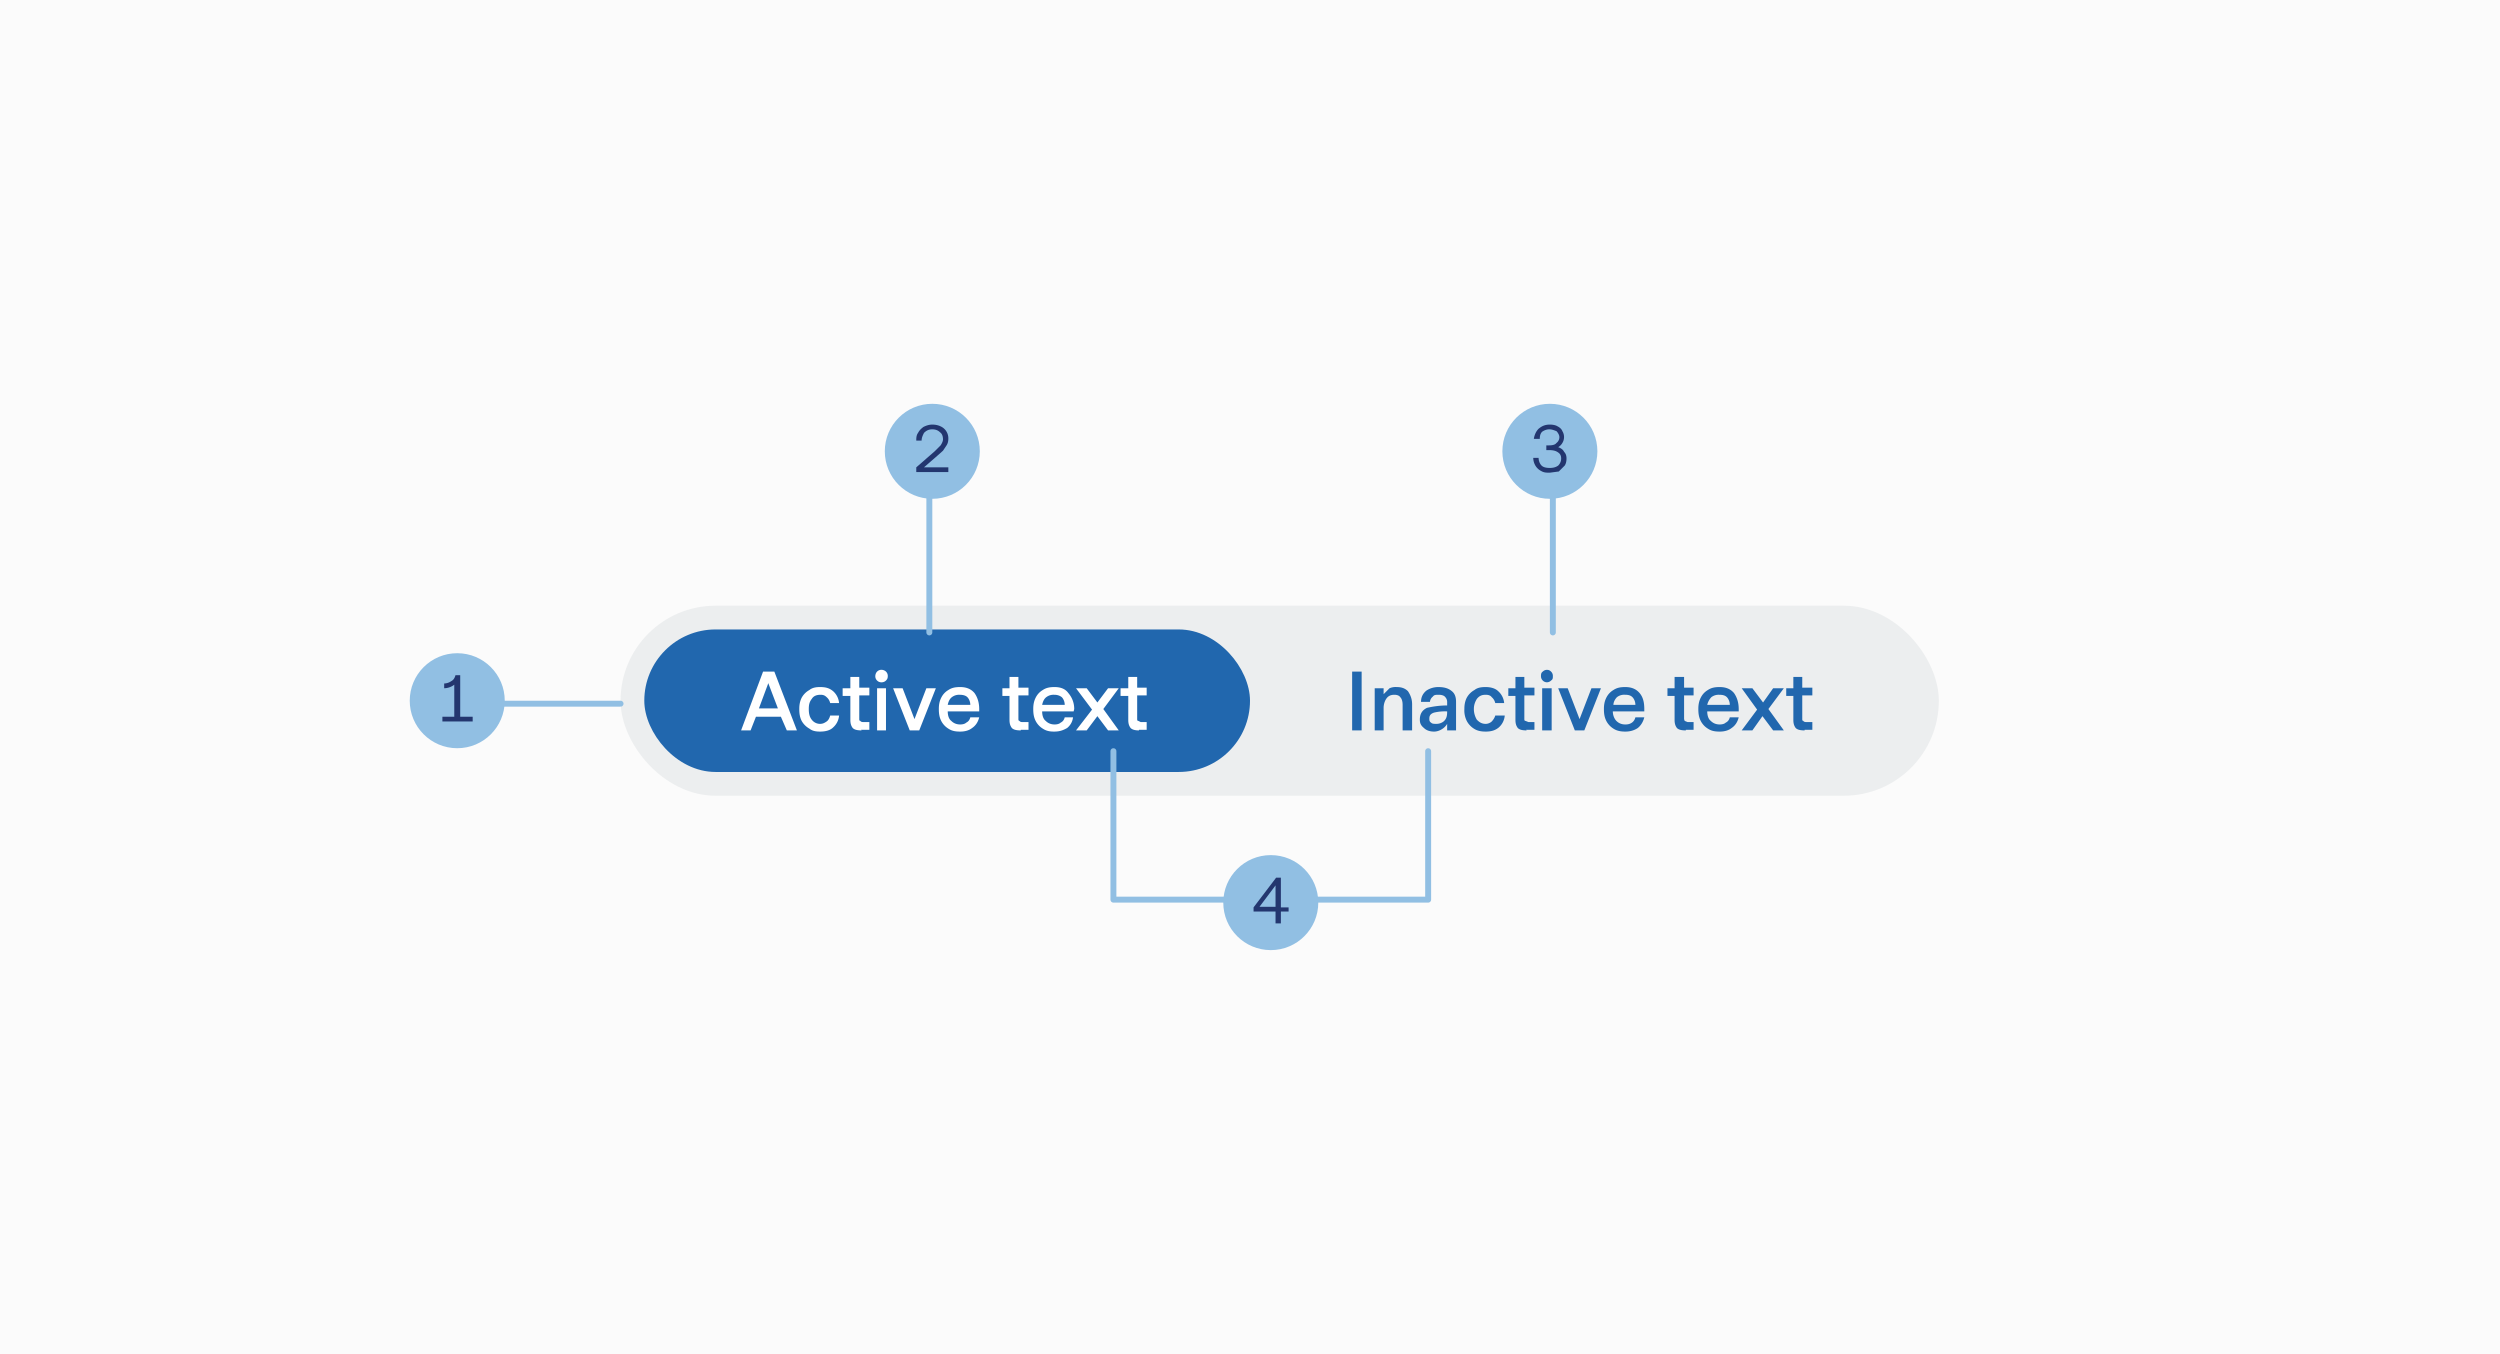 <svg xmlns="http://www.w3.org/2000/svg" width="421" height="228" fill="none"><path fill="#FBFBFB" d="M0 0h421v228H0z"/><rect width="222" height="32" x="104.5" y="102" fill="#ECEEEF" rx="16"/><rect width="102" height="24" x="108.5" y="106" fill="#2167AE" rx="12"/><path fill="#fff" d="M126.4 123h-1.6l3.7-9.9h1.9l3.8 9.9h-1.7l-1-2.3h-4.2l-.9 2.3Zm3-8-1.6 4.3h3.2l-1.6-4.2Zm8.7 8.2c-.7 0-1.3-.1-1.8-.5a3.4 3.4 0 0 1-1.3-1.3c-.3-.6-.4-1.2-.4-2 0-.7.1-1.3.4-1.9a3.3 3.3 0 0 1 1.3-1.3c.5-.4 1.1-.5 1.8-.5 1 0 1.6.2 2.2.7a3 3 0 0 1 1 2h-1.5a1.8 1.8 0 0 0-.6-1c-.3-.3-.6-.4-1-.4-.7 0-1.2.2-1.5.7-.4.5-.5 1-.5 1.7s.1 1.3.5 1.8c.3.4.8.7 1.4.7.5 0 .8-.2 1.1-.4s.5-.6.6-1h1.5a3 3 0 0 1-1 2c-.5.5-1.3.7-2.2.7Zm7-.2c-.7 0-1.2-.1-1.5-.4-.3-.4-.4-.8-.4-1.4v-4h-1.3v-1.3h1.3V114h1.5v1.8h1.7v1.3h-1.7v4c0 .1 0 .3.2.3 0 .1.2.2.5.2h1v1.3H145Zm3.4-8.1a1 1 0 0 1-.8-.3 1 1 0 0 1-.3-.7c0-.3.1-.6.3-.8a1 1 0 0 1 .8-.3c.2 0 .5.1.7.3a1 1 0 0 1 .3.8c0 .3-.1.5-.3.7a1 1 0 0 1-.7.3Zm.7 8.1h-1.5v-7.1h1.5v7.1Zm5.6 0h-1.6l-2.8-7.1h1.6l2 5.2 2-5.2h1.6l-2.8 7.1Zm6.9.2c-.8 0-1.4-.1-2-.5a3.3 3.3 0 0 1-1.2-1.3c-.3-.6-.4-1.2-.4-2 0-.7.1-1.3.4-1.9.3-.6.7-1 1.2-1.3.6-.4 1.2-.5 2-.5 1 0 1.8.3 2.4 1 .5.7.8 1.6.8 2.7v.4h-5.3c0 .7.2 1.3.6 1.6.4.4.9.6 1.5.6.4 0 .8-.1 1-.3.4-.2.6-.5.7-.9h1.5c-.2.8-.6 1.4-1.2 1.8-.5.4-1.2.6-2 .6Zm1.7-4.5c0-.5-.2-1-.5-1.3-.3-.3-.8-.4-1.3-.4a2 2 0 0 0-1.3.4c-.4.3-.6.8-.7 1.3h3.8Zm8.5 4.3c-.7 0-1.2-.1-1.5-.4-.3-.4-.4-.8-.4-1.4v-4h-1.2v-1.3h1.2V114h1.5v1.8h1.7v1.3h-1.7v4c0 .1 0 .3.2.3 0 .1.2.2.5.2h1v1.3h-1.3Zm5.6.2c-.7 0-1.3-.1-1.9-.5a3.3 3.3 0 0 1-1.2-1.3c-.3-.6-.4-1.2-.4-2 0-.7.1-1.3.4-1.9.3-.6.7-1 1.2-1.3.6-.4 1.2-.5 2-.5 1 0 1.8.3 2.3 1 .6.7 1 1.6 1 2.7l-.1.4h-5.3c0 .7.2 1.3.6 1.6.4.4.9.6 1.5.6.4 0 .8-.1 1-.3.4-.2.6-.5.7-.9h1.4c-.1.8-.5 1.4-1 1.8-.7.4-1.3.6-2.2.6Zm1.8-4.5c0-.5-.2-1-.5-1.3-.4-.3-.8-.4-1.3-.4a2 2 0 0 0-1.3.4c-.4.3-.6.8-.7 1.3h3.8Zm3.7 4.3h-1.8l2.7-3.5-2.7-3.6h1.8l1.8 2.4 1.8-2.4h1.8l-2.6 3.5 2.6 3.6h-1.8l-1.8-2.4-1.8 2.4Zm8.8 0c-.6 0-1.1-.1-1.4-.4-.3-.4-.4-.8-.4-1.4v-4h-1.3v-1.3h1.3V114h1.5v1.8h1.6v1.3h-1.6v4c0 .1 0 .3.2.3l.4.2h1v1.3h-1.3Z"/><path fill="#2167AE" d="M229.3 123h-1.6v-9.9h1.6v9.9Zm2.2 0v-7.1h1.5v1l1-1a2.6 2.6 0 0 1 1.2-.2c.8 0 1.4.2 1.9.7.4.6.7 1.3.7 2.2v4.4h-1.6v-4.3c0-.5-.1-1-.4-1.3-.2-.3-.6-.4-1-.4-.6 0-1 .2-1.3.6-.3.4-.5 1-.5 1.6v3.8h-1.5Zm10 .2c-.7 0-1.3-.2-1.7-.6-.5-.4-.7-.8-.7-1.4 0-1 .4-1.6 1.2-2 .9-.2 2-.4 3.4-.4v-.6c0-.3-.1-.6-.4-.9-.2-.2-.6-.3-1-.3-.5 0-.8 0-1 .3a1.3 1.3 0 0 0-.5.9h-1.5c0-.8.3-1.4.9-1.9.6-.4 1.3-.6 2-.6 1 0 1.7.2 2.3.7.5.4.7 1 .7 1.8v4.8h-1.5v-1.1a2.5 2.5 0 0 1-.9.9c-.3.2-.8.4-1.3.4Zm.4-1.3c.5 0 1-.2 1.3-.5.4-.4.5-.9.5-1.5v-.1a8 8 0 0 0-2.2.2c-.6.2-.8.5-.8 1 0 .3 0 .5.3.7.2.2.5.2 1 .2Zm8.3 1.3c-.7 0-1.4-.1-2-.5a3.4 3.4 0 0 1-1.2-1.3 4 4 0 0 1-.4-2c0-.7.1-1.3.4-1.9a3.3 3.3 0 0 1 1.3-1.3c.5-.4 1.1-.5 1.9-.5.8 0 1.6.2 2.1.7a3 3 0 0 1 1 2h-1.5a1.8 1.8 0 0 0-.6-1c-.2-.3-.6-.4-1-.4-.7 0-1.1.2-1.5.7-.3.5-.5 1-.5 1.7s.2 1.3.5 1.8c.4.4.8.7 1.5.7.4 0 .8-.2 1-.4s.5-.6.6-1h1.6a3 3 0 0 1-1 2c-.6.5-1.3.7-2.2.7Zm6.9-.2c-.7 0-1.2-.1-1.5-.4-.3-.4-.4-.8-.4-1.4v-4H254v-1.3h1.2V114h1.5v1.8h1.7v1.3h-1.7v4c0 .1 0 .3.2.3l.5.2h1v1.3H257Zm3.4-8.1a1 1 0 0 1-.7-.3 1 1 0 0 1-.3-.7c0-.3 0-.6.3-.8a1 1 0 0 1 .7-.3c.3 0 .5.1.7.3a1 1 0 0 1 .3.8c0 .3 0 .5-.3.7a1 1 0 0 1-.7.3Zm.8 8.1h-1.6v-7.1h1.6v7.1Zm5.5 0h-1.6l-2.8-7.1h1.6l2 5.2 2-5.2h1.6l-2.8 7.1Zm6.9.2c-.7 0-1.4-.1-2-.5a3.3 3.3 0 0 1-1.2-1.3c-.3-.6-.4-1.2-.4-2 0-.7.1-1.3.4-1.9.3-.6.7-1 1.2-1.3.6-.4 1.2-.5 2-.5 1 0 1.8.3 2.4 1 .6.7.8 1.6.8 2.7v.4h-5.3c0 .7.3 1.3.6 1.6.4.4.9.6 1.5.6.5 0 .8-.1 1.1-.3.3-.2.5-.5.6-.9h1.5c-.2.8-.6 1.4-1.1 1.8-.6.4-1.3.6-2.1.6Zm1.7-4.5c0-.5-.2-1-.5-1.3-.3-.3-.7-.4-1.2-.4a2 2 0 0 0-1.4.4c-.3.3-.6.8-.6 1.3h3.7Zm8.5 4.3c-.7 0-1.2-.1-1.5-.4-.3-.4-.4-.8-.4-1.4v-4h-1.2v-1.3h1.2V114h1.6v1.8h1.6v1.3h-1.6v4l.1.3.5.2h1v1.3h-1.3Zm5.7.2c-.8 0-1.4-.1-2-.5a3.3 3.3 0 0 1-1.2-1.3c-.3-.6-.4-1.2-.4-2 0-.7.1-1.3.4-1.9.3-.6.7-1 1.2-1.3.6-.4 1.2-.5 2-.5 1 0 1.8.3 2.4 1 .5.7.8 1.6.8 2.7v.4h-5.3c0 .7.2 1.3.6 1.6.4.4.9.6 1.5.6.4 0 .8-.1 1-.3.4-.2.6-.5.7-.9h1.5c-.2.8-.6 1.4-1.2 1.8-.5.4-1.2.6-2 .6Zm1.7-4.5c0-.5-.2-1-.5-1.3-.3-.3-.7-.4-1.3-.4a2 2 0 0 0-1.3.4c-.3.3-.6.8-.7 1.3h3.8Zm3.8 4.3h-1.8l2.6-3.5-2.6-3.6h1.8l1.8 2.4 1.7-2.4h1.8l-2.6 3.5 2.6 3.6h-1.8l-1.8-2.4-1.7 2.4Zm8.8 0c-.7 0-1.2-.1-1.5-.4-.3-.4-.4-.8-.4-1.4v-4h-1.2v-1.3h1.2V114h1.5v1.8h1.7v1.3h-1.7v4c0 .1 0 .3.2.3 0 .1.2.2.5.2h1v1.3h-1.3Z"/><path stroke="#91BFE3" stroke-linecap="round" d="M156.5 106.5v-25"/><circle cx="157" cy="76" r="8" fill="#91BFE3"/><path fill="#23366F" d="M154.3 79.5v-.8l3.1-2.7 1-1c.2-.3.4-.7.4-1 0-.6-.2-1-.5-1.2-.3-.3-.7-.5-1.3-.5-.6 0-1 .2-1.4.6-.2.4-.4.8-.4 1.3h-.9c0-.4 0-.9.3-1.3.2-.4.5-.7.9-1 .4-.2.9-.4 1.5-.4.5 0 1 .1 1.4.3a2.2 2.2 0 0 1 1.3 2.1c0 .4-.1.8-.3 1.1l-.6.9-.9.8-2.3 2h4.1v.8h-5.4Z"/><path stroke="#91BFE3" stroke-linecap="round" d="M240.5 151.5v-25m-53 25v-25m0 25h53"/><circle cx="214" cy="152" r="8" fill="#91BFE3"/><path fill="#23366F" d="M215.7 155.5h-.9v-2h-3.7v-.7l3.8-5h.8v5h1.3v.7h-1.3v2Zm-.9-6.4-2.7 3.6h2.7v-3.6Z"/><path stroke="#91BFE3" stroke-linecap="round" d="M261.5 106.5v-25"/><circle cx="261" cy="76" r="8" fill="#91BFE3"/><path fill="#23366F" d="M261 79.6c-.6 0-1 0-1.5-.3a2.4 2.4 0 0 1-1-1 2.6 2.6 0 0 1-.3-1.2h.9c0 .5.2 1 .5 1.3.3.3.8.4 1.4.4.5 0 1-.1 1.4-.4.3-.3.5-.7.5-1.2s-.2-.8-.5-1c-.4-.3-.9-.4-1.5-.4h-.5V75h.5c.5 0 1-.1 1.2-.4a1.2 1.2 0 0 0 .5-1c0-.3-.2-.7-.5-1-.3-.1-.7-.3-1.2-.3s-.9.2-1.2.4c-.3.3-.4.7-.4 1.2h-1c.1-.7.4-1.3.8-1.7.5-.4 1-.7 1.9-.7.5 0 1 .1 1.3.3.4.2.7.5.8.8a1.9 1.9 0 0 1 0 2 1.9 1.9 0 0 1-.7.7c.5.2.8.4 1 .8.3.3.4.7.4 1.1 0 .5-.1.9-.3 1.2l-1 1-1.5.2Z"/><path stroke="#91BFE3" stroke-linecap="round" d="M83.5 118.5h21"/><circle cx="77" cy="118" r="8" fill="#91BFE3"/><path fill="#23366F" d="M74.5 121.5v-.8h2v-5.4a2.7 2.7 0 0 1-.7.4 2.7 2.7 0 0 1-1 .2v-.8a2.2 2.2 0 0 0 1.2-.4c.4-.2.6-.6.7-1h.8v7h2.1v.8h-5.1Z"/></svg>